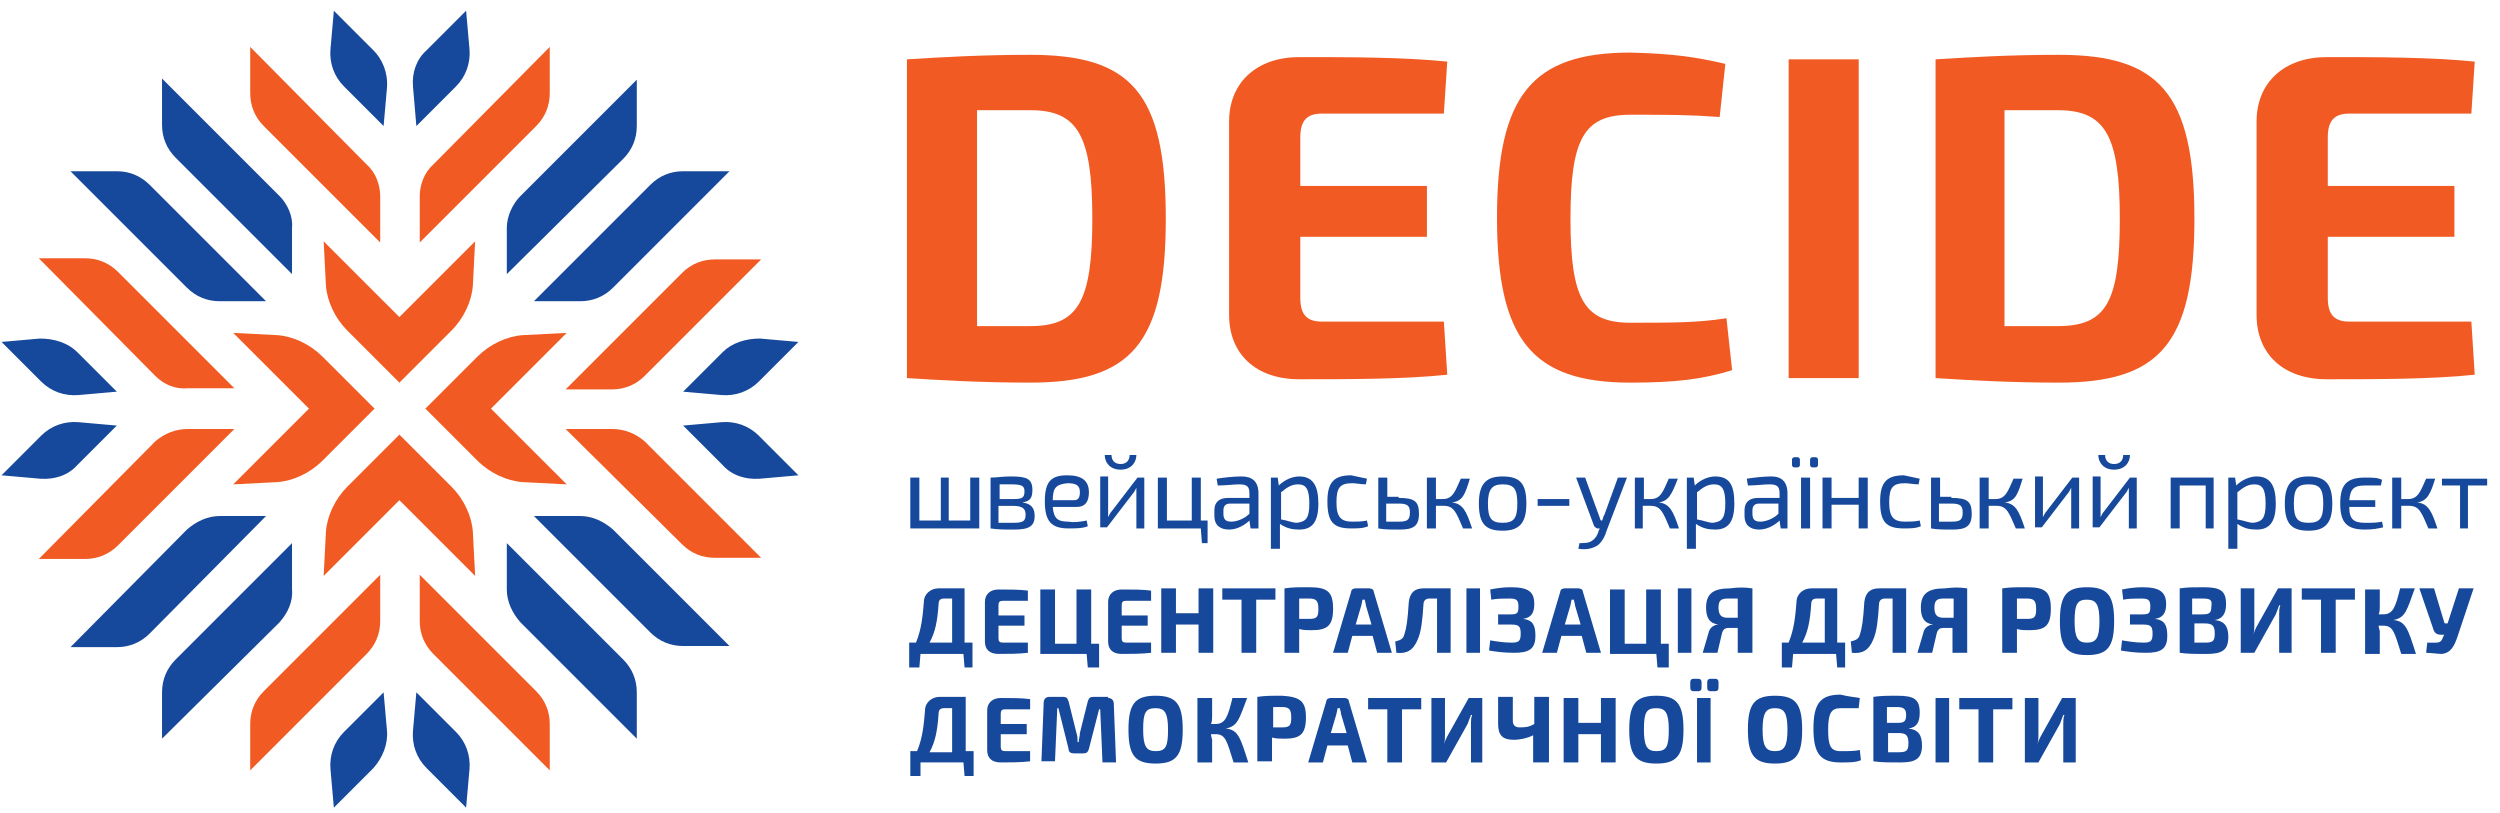<svg width="163" height="53" viewBox="0 0 163 53" fill="none" xmlns="http://www.w3.org/2000/svg">
<g clip-path="url(#clip0_24_1101)">
<path d="M39.971 18.756L47.562 11.165H44.54C43.729 11.165 42.992 11.46 42.403 12.049L34.812 19.64H37.833C38.644 19.64 39.381 19.346 39.971 18.756Z" fill="#16489B"/>
<path d="M42.035 28.779L49.626 36.37H46.605C45.794 36.37 45.057 36.076 44.468 35.486L36.877 27.969H39.898C40.709 27.969 41.446 28.264 42.035 28.779Z" fill="#F15A22"/>
<path d="M10.122 24.505L2.531 16.84H5.552C6.363 16.84 7.1 17.135 7.69 17.724L15.281 25.315H12.259C11.448 25.389 10.711 25.094 10.122 24.505Z" fill="#F15A22"/>
<path d="M12.187 18.756L4.596 11.165H7.617C8.428 11.165 9.165 11.46 9.755 12.049L17.346 19.64H14.324C13.513 19.64 12.776 19.346 12.187 18.756Z" fill="#16489B"/>
<path d="M18.23 12.786L10.565 5.121V8.143C10.565 8.953 10.86 9.69 11.449 10.28L19.04 17.871V14.849C19.114 14.112 18.745 13.302 18.23 12.786Z" fill="#16489B"/>
<path d="M23.904 10.723L16.314 3.059V6.08C16.314 6.891 16.608 7.628 17.198 8.218L24.789 15.809V12.787C24.789 12.05 24.494 11.239 23.904 10.723Z" fill="#F15A22"/>
<path d="M5.037 22.958L7.617 25.537L5.111 25.758C4.227 25.832 3.342 25.537 2.679 24.874L0.1 22.294L2.605 22.073C3.563 22.073 4.448 22.368 5.037 22.958Z" fill="#16489B"/>
<path d="M24.347 3.28L21.768 0.7L21.547 3.206C21.473 4.09 21.768 4.975 22.431 5.638L25.011 8.218L25.232 5.712C25.305 4.754 24.937 3.869 24.347 3.28Z" fill="#16489B"/>
<path d="M42.035 24.505L49.626 16.914H46.605C45.794 16.914 45.057 17.209 44.468 17.799L36.877 25.39H39.898C40.709 25.39 41.446 25.095 42.035 24.505Z" fill="#F15A22"/>
<path d="M33.928 12.787L41.519 5.196V8.218C41.519 9.029 41.224 9.766 40.635 10.355L33.044 17.872V14.851C33.044 14.114 33.412 13.303 33.928 12.787Z" fill="#16489B"/>
<path d="M28.253 10.723L35.844 3.059V6.08C35.844 6.891 35.549 7.628 34.959 8.218L27.368 15.809V12.787C27.368 12.05 27.663 11.239 28.253 10.723Z" fill="#F15A22"/>
<path d="M47.12 22.958L44.54 25.537L47.046 25.758C47.93 25.832 48.815 25.537 49.478 24.874L52.057 22.294L49.552 22.073C48.593 22.073 47.709 22.368 47.12 22.958Z" fill="#16489B"/>
<path d="M27.811 3.28L30.39 0.7L30.611 3.206C30.685 4.09 30.39 4.975 29.727 5.638L27.147 8.218L26.926 5.638C26.852 4.754 27.147 3.869 27.811 3.28Z" fill="#16489B"/>
<path d="M10.122 28.779L2.531 36.444H5.552C6.363 36.444 7.1 36.149 7.69 35.56L15.281 27.969H12.259C11.448 27.969 10.711 28.264 10.122 28.779Z" fill="#F15A22"/>
<path d="M12.187 34.529L4.596 42.194H7.617C8.428 42.194 9.165 41.899 9.755 41.309L17.346 33.645H14.324C13.513 33.645 12.776 34.013 12.187 34.529Z" fill="#16489B"/>
<path d="M18.23 40.571L10.565 48.162V45.14C10.565 44.33 10.86 43.593 11.449 43.003L19.04 35.412V38.434C19.114 39.245 18.745 39.981 18.23 40.571Z" fill="#16489B"/>
<path d="M23.904 42.636L16.314 50.227V47.205C16.314 46.394 16.608 45.657 17.198 45.068L24.789 37.477V40.498C24.789 41.309 24.494 42.046 23.904 42.636Z" fill="#F15A22"/>
<path d="M5.037 30.326L7.617 27.747L5.111 27.526C4.227 27.452 3.342 27.747 2.679 28.41L0.1 30.99L2.605 31.211C3.563 31.284 4.448 30.99 5.037 30.326Z" fill="#16489B"/>
<path d="M24.347 50.078L21.768 52.658L21.547 50.152C21.473 49.268 21.768 48.383 22.431 47.72L25.011 45.141L25.232 47.646C25.305 48.531 24.937 49.415 24.347 50.078Z" fill="#16489B"/>
<path d="M39.971 34.529L47.562 42.12H44.54C43.729 42.12 42.992 41.825 42.403 41.236L34.812 33.645H37.833C38.644 33.645 39.381 34.013 39.971 34.529Z" fill="#16489B"/>
<path d="M33.928 40.571L41.519 48.162V45.14C41.519 44.33 41.224 43.593 40.635 43.003L33.044 35.412V38.434C33.044 39.245 33.412 39.981 33.928 40.571Z" fill="#16489B"/>
<path d="M28.253 42.636L35.844 50.227V47.205C35.844 46.394 35.549 45.657 34.959 45.068L27.368 37.477V40.498C27.368 41.309 27.663 42.046 28.253 42.636Z" fill="#F15A22"/>
<path d="M47.12 30.326L44.54 27.747L47.046 27.526C47.93 27.452 48.815 27.747 49.478 28.41L52.057 30.99L49.552 31.211C48.593 31.284 47.709 30.99 47.12 30.326Z" fill="#16489B"/>
<path d="M27.811 50.078L30.39 52.658L30.611 50.152C30.685 49.268 30.39 48.383 29.727 47.72L27.147 45.141L26.926 47.646C26.852 48.531 27.147 49.415 27.811 50.078Z" fill="#16489B"/>
<path d="M26.041 20.673L21.103 15.735L21.25 18.61C21.324 19.641 21.84 20.747 22.651 21.558L23.904 22.811L26.041 24.948L27.294 23.695L28.178 22.811L29.431 21.558C30.242 20.747 30.758 19.641 30.831 18.61L30.979 15.735L26.041 20.673Z" fill="#F15A22"/>
<path d="M20.145 26.643L15.207 31.581L18.081 31.433C19.113 31.36 20.219 30.844 21.029 30.033L22.282 28.78L24.419 26.643L23.166 25.39L22.282 24.506L21.029 23.253C20.219 22.442 19.113 21.926 18.081 21.852L15.207 21.705L20.145 26.643Z" fill="#F15A22"/>
<path d="M32.011 26.643L36.949 31.581L34.075 31.433C33.043 31.36 31.937 30.844 31.127 30.033L29.874 28.78L27.736 26.643L28.989 25.39L29.874 24.506L31.127 23.253C31.937 22.442 33.043 21.926 34.075 21.852L36.949 21.705L32.011 26.643Z" fill="#F15A22"/>
<path d="M26.041 32.611L21.103 37.549L21.25 34.675C21.324 33.643 21.84 32.538 22.651 31.727L23.904 30.474L26.041 28.337L27.294 29.59L28.178 30.474L29.431 31.727C30.242 32.538 30.758 33.643 30.831 34.675L30.979 37.549L26.041 32.611Z" fill="#F15A22"/>
<path d="M76.01 14.261C76.01 22.441 73.726 24.947 67.166 24.947C64.071 24.947 61.492 24.8 59.133 24.652V3.869C61.492 3.722 64.071 3.574 67.166 3.574C73.726 3.574 76.01 6.006 76.01 14.261ZM71.22 14.261C71.22 8.807 70.262 7.185 67.166 7.185C65.84 7.185 64.734 7.185 63.703 7.185V21.262C64.734 21.262 65.914 21.262 67.166 21.262C70.262 21.262 71.22 19.714 71.22 14.261Z" fill="#F15A22"/>
<path d="M94.361 24.432C91.561 24.727 87.949 24.727 84.707 24.727C81.906 24.727 80.137 23.105 80.137 20.526V7.924C80.137 5.344 81.98 3.723 84.707 3.723C87.949 3.723 91.487 3.723 94.361 4.017L94.14 7.408H86.18C85.222 7.408 84.78 7.85 84.78 8.955V12.124H93.035V15.441H84.78V19.421C84.78 20.526 85.222 20.968 86.18 20.968H94.14L94.361 24.432Z" fill="#F15A22"/>
<path d="M112.492 4.165L112.123 7.629C110.133 7.481 108.88 7.481 106.301 7.481C103.279 7.481 102.395 9.029 102.395 14.261C102.395 19.494 103.279 21.042 106.301 21.042C109.102 21.042 110.723 21.042 112.565 20.747L112.934 24.137C111.018 24.727 109.249 24.948 106.301 24.948C99.889 24.948 97.605 22.147 97.605 14.188C97.605 6.228 99.889 3.428 106.301 3.428C109.175 3.501 110.576 3.723 112.492 4.165Z" fill="#F15A22"/>
<path d="M116.619 24.652V3.869H121.188V24.652H116.619Z" fill="#F15A22"/>
<path d="M143.076 14.261C143.076 22.441 140.791 24.947 134.232 24.947C131.137 24.947 128.557 24.8 126.199 24.652V3.869C128.557 3.722 131.137 3.574 134.232 3.574C140.717 3.574 143.076 6.006 143.076 14.261ZM138.212 14.261C138.212 8.807 137.254 7.185 134.158 7.185C132.832 7.185 131.726 7.185 130.694 7.185V21.262C131.726 21.262 132.905 21.262 134.158 21.262C137.327 21.262 138.212 19.714 138.212 14.261Z" fill="#F15A22"/>
<path d="M161.353 24.432C158.553 24.727 154.942 24.727 151.699 24.727C148.898 24.727 147.129 23.105 147.129 20.526V7.924C147.129 5.344 148.972 3.723 151.699 3.723C154.942 3.723 158.479 3.723 161.353 4.017L161.132 7.408H153.173C152.215 7.408 151.772 7.85 151.772 8.955V12.124H160.027V15.441H151.772V19.421C151.772 20.526 152.215 20.968 153.173 20.968H161.132L161.353 24.432Z" fill="#F15A22"/>
<path d="M63.553 43.52H62.89L62.816 42.636H60.016L59.942 43.52H59.279V41.899H59.721C60.09 41.014 60.163 40.13 60.237 39.246C60.237 38.73 60.679 38.361 61.195 38.361H62.89V41.899H63.406V43.52H63.553ZM62.079 39.025H61.563C61.342 39.025 61.195 39.098 61.195 39.393C61.121 40.499 60.974 41.236 60.605 41.899H62.079V39.025Z" fill="#16489B"/>
<path d="M67.017 42.562C66.428 42.635 65.691 42.635 65.101 42.635C64.512 42.635 64.217 42.341 64.217 41.825V39.245C64.217 38.729 64.585 38.435 65.101 38.435C65.764 38.435 66.501 38.435 67.017 38.508V39.172H65.396C65.175 39.172 65.101 39.245 65.101 39.466V40.13H66.796V40.793H65.101V41.604C65.101 41.825 65.175 41.898 65.396 41.898H67.017V42.562Z" fill="#16489B"/>
<path d="M71.587 43.52H70.924L70.85 42.635H67.829V38.435H68.787V41.972H70.187V38.435H71.145V41.972H71.661V43.52H71.587Z" fill="#16489B"/>
<path d="M75.051 42.562C74.461 42.635 73.724 42.635 73.134 42.635C72.545 42.635 72.25 42.341 72.25 41.825V39.245C72.25 38.729 72.618 38.435 73.134 38.435C73.798 38.435 74.535 38.435 75.051 38.508V39.172H73.429C73.208 39.172 73.134 39.245 73.134 39.466V40.13H74.829V40.793H73.134V41.604C73.134 41.825 73.208 41.898 73.429 41.898H75.051V42.562Z" fill="#16489B"/>
<path d="M79.103 42.562H78.145V40.72H76.671V42.562H75.713V38.361H76.671V39.983H78.145V38.361H79.103V42.562Z" fill="#16489B"/>
<path d="M81.905 39.098V42.562H80.947V39.098H79.694V38.361H83.158V39.098H81.905Z" fill="#16489B"/>
<path d="M86.917 39.688C86.917 40.794 86.548 41.089 85.516 41.089C85.222 41.089 85 41.089 84.706 41.015V42.563H83.748V38.362C84.263 38.288 84.558 38.288 85.369 38.288C86.548 38.288 86.917 38.583 86.917 39.688ZM85.369 40.352C85.885 40.352 85.959 40.204 85.959 39.688C85.959 39.172 85.811 39.025 85.369 39.025H84.706V40.352H85.369Z" fill="#16489B"/>
<path d="M88.169 41.457L87.875 42.562H86.916L88.096 38.582C88.096 38.435 88.243 38.361 88.391 38.361H89.275C89.422 38.361 89.57 38.435 89.57 38.582L90.749 42.562H89.791L89.496 41.457H88.169ZM89.054 39.467C89.054 39.319 88.98 39.172 88.98 39.098H88.833L88.759 39.467L88.391 40.72H89.422L89.054 39.467Z" fill="#16489B"/>
<path d="M94.654 42.562H93.696V39.025H93.18C92.959 39.025 92.812 39.172 92.812 39.393C92.738 40.499 92.664 41.162 92.443 41.678C92.148 42.415 91.706 42.636 91.043 42.562L90.969 41.825C91.264 41.752 91.485 41.678 91.559 41.383C91.706 40.941 91.78 40.425 91.854 39.246C91.927 38.656 92.222 38.361 92.812 38.361H94.581V42.562H94.654Z" fill="#16489B"/>
<path d="M95.612 42.562V38.361H96.497V42.562H95.612Z" fill="#16489B"/>
<path d="M100.035 39.394C100.035 39.983 99.814 40.278 99.298 40.352C99.961 40.425 100.109 40.794 100.109 41.457C100.109 42.342 99.666 42.563 98.708 42.563C98.045 42.563 97.529 42.489 97.087 42.415L97.161 41.752C97.603 41.826 98.045 41.899 98.561 41.899C99.003 41.899 99.15 41.826 99.15 41.31C99.15 40.794 99.003 40.72 98.487 40.72H97.677V40.057H98.487C98.929 40.057 99.003 39.983 99.003 39.541C99.003 39.099 98.856 39.025 98.413 39.025C97.971 39.025 97.603 39.025 97.234 39.099L97.161 38.435C97.529 38.362 97.971 38.288 98.487 38.288C99.666 38.288 100.035 38.583 100.035 39.394Z" fill="#16489B"/>
<path d="M101.804 41.457L101.509 42.562H100.551L101.73 38.582C101.73 38.435 101.877 38.361 102.025 38.361H102.909C103.057 38.361 103.204 38.435 103.204 38.582L104.383 42.562H103.425L103.13 41.457H101.804ZM102.688 39.467C102.688 39.319 102.614 39.172 102.614 39.098H102.467L102.393 39.467L102.025 40.72H103.057L102.688 39.467Z" fill="#16489B"/>
<path d="M108.73 43.52H108.067L107.993 42.635H104.972V38.435H105.93V41.972H107.33V38.435H108.288V41.972H108.804V43.52H108.73Z" fill="#16489B"/>
<path d="M109.395 42.562V38.361H110.279V42.562H109.395Z" fill="#16489B"/>
<path d="M114.258 38.362V42.563H113.3V40.941H112.711C112.49 40.941 112.342 41.015 112.269 41.31L111.974 42.563H111.016L111.384 41.31C111.458 40.868 111.826 40.72 112.047 40.72C111.458 40.647 111.237 40.278 111.237 39.615C111.237 38.73 111.679 38.362 112.784 38.362C113.374 38.288 113.742 38.288 114.258 38.362ZM113.3 39.025H112.637C112.195 39.025 112.047 39.173 112.047 39.615C112.047 40.057 112.195 40.278 112.637 40.278H113.3V39.025Z" fill="#16489B"/>
<path d="M120.45 43.52H119.787L119.713 42.636H116.912L116.839 43.52H116.175V41.899H116.617C116.986 41.014 117.06 40.13 117.133 39.246C117.133 38.73 117.576 38.361 118.091 38.361H119.787V41.899H120.302V43.52H120.45ZM118.976 39.025H118.46C118.239 39.025 118.091 39.098 118.091 39.393C118.018 40.499 117.87 41.236 117.502 41.899H118.976V39.025Z" fill="#16489B"/>
<path d="M124.355 42.562H123.397V39.025H122.881C122.66 39.025 122.512 39.172 122.512 39.393C122.439 40.499 122.365 41.162 122.144 41.678C121.849 42.415 121.407 42.636 120.744 42.562L120.67 41.825C120.965 41.752 121.186 41.678 121.26 41.383C121.407 40.941 121.481 40.425 121.554 39.246C121.628 38.656 121.923 38.361 122.512 38.361H124.281V42.562H124.355Z" fill="#16489B"/>
<path d="M128.261 38.362V42.563H127.303V40.941H126.714C126.493 40.941 126.345 41.015 126.271 41.31L125.977 42.563H125.019L125.387 41.31C125.461 40.868 125.829 40.72 126.05 40.72C125.461 40.647 125.24 40.278 125.24 39.615C125.24 38.73 125.682 38.362 126.787 38.362C127.451 38.288 127.745 38.288 128.261 38.362ZM127.377 39.025H126.714C126.271 39.025 126.124 39.173 126.124 39.615C126.124 40.057 126.271 40.278 126.714 40.278H127.377V39.025Z" fill="#16489B"/>
<path d="M133.715 39.688C133.715 40.794 133.347 41.089 132.315 41.089C132.02 41.089 131.799 41.089 131.504 41.015V42.563H130.546V38.362C131.062 38.288 131.357 38.288 132.168 38.288C133.347 38.288 133.715 38.583 133.715 39.688ZM132.168 40.352C132.684 40.352 132.757 40.204 132.757 39.688C132.757 39.172 132.61 39.025 132.168 39.025H131.504V40.352H132.168Z" fill="#16489B"/>
<path d="M137.842 40.499C137.842 42.194 137.4 42.71 136.073 42.71C134.747 42.71 134.305 42.194 134.305 40.499C134.305 38.804 134.747 38.288 136.073 38.288C137.4 38.288 137.842 38.804 137.842 40.499ZM135.263 40.499C135.263 41.605 135.484 41.899 136.073 41.899C136.663 41.899 136.884 41.605 136.884 40.499C136.884 39.394 136.663 39.099 136.073 39.099C135.484 39.099 135.263 39.32 135.263 40.499Z" fill="#16489B"/>
<path d="M141.232 39.394C141.232 39.983 141.011 40.278 140.495 40.352C141.158 40.425 141.306 40.794 141.306 41.457C141.306 42.342 140.864 42.563 139.906 42.563C139.242 42.563 138.726 42.489 138.284 42.415L138.358 41.752C138.8 41.826 139.242 41.899 139.758 41.899C140.2 41.899 140.348 41.826 140.348 41.31C140.348 40.794 140.2 40.72 139.684 40.72H138.874V40.057H139.684C140.127 40.057 140.2 39.983 140.2 39.541C140.2 39.099 140.053 39.025 139.611 39.025C139.169 39.025 138.8 39.025 138.432 39.099L138.358 38.435C138.726 38.362 139.169 38.288 139.684 38.288C140.79 38.288 141.232 38.583 141.232 39.394Z" fill="#16489B"/>
<path d="M144.402 40.425C145.065 40.499 145.286 40.868 145.286 41.531C145.286 42.415 144.844 42.636 143.886 42.636C143.075 42.636 142.633 42.636 142.117 42.563V38.362C142.633 38.288 143.002 38.288 143.665 38.288C144.77 38.288 145.139 38.509 145.139 39.394C145.139 39.983 144.918 40.352 144.402 40.425ZM143.591 39.025H142.928V40.057H143.591C144.033 40.057 144.181 39.983 144.181 39.541C144.254 39.099 144.107 39.025 143.591 39.025ZM143.739 41.899C144.254 41.899 144.402 41.826 144.402 41.31C144.402 40.794 144.254 40.647 143.739 40.647H143.075V41.899H143.739Z" fill="#16489B"/>
<path d="M148.602 42.562V40.056C148.602 39.835 148.602 39.688 148.676 39.467H148.602C148.528 39.688 148.455 39.835 148.381 40.056L146.981 42.562H146.096V38.361H146.981V40.793C146.981 41.014 146.981 41.162 146.907 41.383C146.981 41.162 147.054 41.014 147.128 40.867L148.528 38.361H149.413V42.562H148.602Z" fill="#16489B"/>
<path d="M152.288 39.098V42.562H151.33V39.098H150.077V38.361H153.541V39.098H152.288Z" fill="#16489B"/>
<path d="M156.046 40.425C156.857 40.499 157.004 41.014 157.52 42.636H156.562C156.12 41.236 156.046 40.793 155.383 40.793H155.088C155.088 40.941 155.162 41.088 155.162 41.162V42.636H154.204V38.435H155.162V39.541C155.162 39.688 155.162 39.909 155.088 40.056H155.383C156.046 40.056 156.193 39.541 156.488 38.361H157.446C156.93 39.762 156.857 40.278 156.046 40.425Z" fill="#16489B"/>
<path d="M160.247 41.457C160.026 42.12 159.805 42.562 159.215 42.636C158.92 42.636 158.478 42.562 158.183 42.562L158.257 41.899C158.994 41.899 159.141 41.973 159.289 41.53L159.363 41.383H159.142C158.847 41.383 158.699 41.236 158.626 40.941L157.741 38.361H158.699L159.363 40.572C159.363 40.646 159.436 40.646 159.436 40.646H159.584L160.321 38.361H161.279L160.247 41.457Z" fill="#16489B"/>
<path d="M63.553 50.594H62.89L62.816 49.71H60.016V50.594H59.352V48.973H59.795C60.163 48.089 60.237 47.204 60.311 46.32C60.311 45.804 60.753 45.435 61.269 45.435H62.964V48.973H63.48V50.594H63.553ZM62.079 46.172H61.563C61.342 46.172 61.195 46.246 61.195 46.541C61.121 47.647 60.974 48.383 60.605 49.047H62.079V46.172Z" fill="#16489B"/>
<path d="M67.164 49.637C66.575 49.711 65.838 49.711 65.248 49.711C64.659 49.711 64.364 49.416 64.364 48.9V46.321C64.364 45.805 64.732 45.51 65.248 45.51C65.912 45.51 66.648 45.51 67.164 45.584V46.247H65.543C65.322 46.247 65.248 46.321 65.248 46.542V47.205H66.943V47.868H65.248V48.679C65.248 48.9 65.322 48.974 65.543 48.974H67.164V49.637Z" fill="#16489B"/>
<path d="M72.25 45.509C72.471 45.509 72.619 45.657 72.619 45.878L72.766 49.71H71.882L71.734 46.246H71.66L70.997 48.826C70.924 49.047 70.85 49.12 70.629 49.12H70.039C69.818 49.12 69.671 49.047 69.671 48.826L69.007 46.172H68.934L68.786 49.636H67.902L68.049 45.804C68.049 45.583 68.197 45.435 68.418 45.435H69.302C69.523 45.435 69.597 45.509 69.671 45.73L70.186 47.794C70.26 48.015 70.26 48.162 70.26 48.383H70.334C70.334 48.162 70.408 48.015 70.408 47.794L70.924 45.73C70.997 45.509 71.071 45.435 71.292 45.435H72.25V45.509Z" fill="#16489B"/>
<path d="M77.114 47.573C77.114 49.268 76.671 49.784 75.345 49.784C74.018 49.784 73.576 49.268 73.576 47.573C73.576 45.878 74.018 45.362 75.345 45.362C76.671 45.362 77.114 45.878 77.114 47.573ZM74.534 47.573C74.534 48.679 74.755 48.974 75.345 48.974C76.008 48.974 76.156 48.679 76.156 47.573C76.156 46.468 75.934 46.173 75.345 46.173C74.682 46.173 74.534 46.468 74.534 47.573Z" fill="#16489B"/>
<path d="M79.914 47.5C80.725 47.573 80.872 48.089 81.388 49.711H80.43C79.988 48.31 79.914 47.868 79.251 47.868H78.956C78.956 48.016 79.03 48.163 79.03 48.237V49.711H78.072V45.51H79.03V46.689C79.03 46.836 79.03 47.057 78.956 47.205H79.251C79.914 47.205 80.062 46.689 80.356 45.51H81.314C80.799 46.836 80.725 47.352 79.914 47.5Z" fill="#16489B"/>
<path d="M85.147 46.763C85.147 47.868 84.779 48.163 83.747 48.163C83.452 48.163 83.231 48.163 82.936 48.089V49.637H81.978V45.436C82.494 45.362 82.789 45.362 83.599 45.362C84.779 45.436 85.147 45.731 85.147 46.763ZM83.599 47.426C84.115 47.426 84.189 47.279 84.189 46.763C84.189 46.247 84.042 46.099 83.599 46.099H83.01V47.426H83.599Z" fill="#16489B"/>
<path d="M86.548 48.605L86.253 49.711H85.295L86.474 45.731C86.474 45.584 86.621 45.51 86.769 45.51H87.653C87.801 45.51 87.948 45.584 87.948 45.731L89.127 49.711H88.169L87.874 48.605H86.548ZM87.432 46.542C87.432 46.394 87.359 46.247 87.359 46.173H87.211L87.137 46.542L86.769 47.794H87.801L87.432 46.542Z" fill="#16489B"/>
<path d="M91.412 46.247V49.711H90.454V46.247H89.201V45.51H92.665V46.247H91.412Z" fill="#16489B"/>
<path d="M95.907 49.711V47.205C95.907 46.984 95.907 46.836 95.981 46.615H95.907C95.833 46.836 95.76 46.984 95.686 47.205L94.286 49.711H93.328V45.51H94.212V47.942C94.212 48.163 94.212 48.31 94.138 48.531C94.212 48.31 94.286 48.163 94.359 48.016L95.76 45.51H96.644V49.711H95.907Z" fill="#16489B"/>
<path d="M100.92 49.71H99.961V47.941C99.519 48.162 99.003 48.236 98.709 48.236C97.972 48.236 97.677 47.941 97.677 47.204V45.435H98.635V46.983C98.635 47.278 98.782 47.425 99.077 47.425C99.372 47.425 99.667 47.425 100.035 47.204V45.435H100.993V49.71H100.92Z" fill="#16489B"/>
<path d="M105.34 49.711H104.382V47.868H102.908V49.711H101.95V45.51H102.908V47.131H104.382V45.51H105.34V49.711Z" fill="#16489B"/>
<path d="M109.763 47.573C109.763 49.268 109.321 49.784 107.994 49.784C106.668 49.784 106.226 49.268 106.226 47.573C106.226 45.878 106.668 45.362 107.994 45.362C109.321 45.362 109.763 45.878 109.763 47.573ZM107.184 47.573C107.184 48.679 107.405 48.974 107.994 48.974C108.658 48.974 108.805 48.679 108.805 47.573C108.805 46.468 108.584 46.173 107.994 46.173C107.331 46.173 107.184 46.468 107.184 47.573Z" fill="#16489B"/>
<path d="M110.72 44.257C110.868 44.257 110.942 44.331 110.942 44.478V44.846C110.942 44.994 110.868 45.068 110.72 45.068H110.426C110.278 45.068 110.205 44.994 110.205 44.846V44.478C110.205 44.331 110.278 44.257 110.426 44.257H110.72ZM110.647 49.711V45.51H111.531V49.711H110.647ZM111.826 44.257C111.973 44.257 112.047 44.331 112.047 44.478V44.846C112.047 44.994 111.973 45.068 111.826 45.068H111.531C111.384 45.068 111.31 44.994 111.31 44.846V44.478C111.31 44.331 111.384 44.257 111.531 44.257H111.826Z" fill="#16489B"/>
<path d="M117.501 47.573C117.501 49.268 117.059 49.784 115.732 49.784C114.406 49.784 113.963 49.268 113.963 47.573C113.963 45.878 114.406 45.362 115.732 45.362C117.059 45.362 117.501 45.878 117.501 47.573ZM114.921 47.573C114.921 48.679 115.143 48.974 115.732 48.974C116.322 48.974 116.543 48.679 116.543 47.573C116.543 46.468 116.322 46.173 115.732 46.173C115.143 46.173 114.921 46.468 114.921 47.573Z" fill="#16489B"/>
<path d="M121.259 45.511L121.185 46.174C120.817 46.174 120.522 46.174 120.006 46.174C119.416 46.174 119.195 46.469 119.195 47.575C119.195 48.606 119.343 48.975 120.006 48.975C120.596 48.975 120.89 48.975 121.259 48.901L121.333 49.565C120.964 49.712 120.596 49.712 120.006 49.712C118.679 49.712 118.237 49.122 118.237 47.501C118.237 45.88 118.679 45.29 120.006 45.29C120.596 45.437 120.89 45.437 121.259 45.511Z" fill="#16489B"/>
<path d="M124.429 47.5C125.092 47.573 125.313 47.942 125.313 48.605C125.313 49.489 124.871 49.711 123.913 49.711C123.102 49.711 122.66 49.711 122.144 49.637V45.436C122.66 45.362 123.028 45.362 123.692 45.362C124.797 45.362 125.166 45.583 125.166 46.468C125.166 47.131 124.945 47.426 124.429 47.5ZM123.692 46.099H123.028V47.131H123.692C124.134 47.131 124.281 47.057 124.281 46.615C124.281 46.247 124.134 46.099 123.692 46.099ZM123.765 49.047C124.281 49.047 124.429 48.974 124.429 48.458C124.429 47.942 124.281 47.794 123.765 47.794H123.102V49.047H123.765Z" fill="#16489B"/>
<path d="M126.198 49.711V45.51H127.082V49.711H126.198Z" fill="#16489B"/>
<path d="M129.956 46.247V49.711H128.998V46.247H127.745V45.51H131.209V46.247H129.956Z" fill="#16489B"/>
<path d="M134.526 49.711V47.205C134.526 46.984 134.526 46.836 134.6 46.615H134.526C134.453 46.836 134.379 46.984 134.305 47.205L132.905 49.711H132.021V45.51H132.905V47.942C132.905 48.163 132.905 48.31 132.831 48.531C132.905 48.31 132.979 48.163 133.052 48.016L134.453 45.51H135.337V49.711H134.526Z" fill="#16489B"/>
<path d="M63.701 34.454H59.352V31.138H59.942V33.938H61.342V31.138H61.858V33.938H63.259V31.138H63.848V34.454H63.701Z" fill="#16489B"/>
<path d="M66.648 32.76C67.238 32.833 67.459 33.128 67.459 33.644C67.459 34.307 67.091 34.528 66.133 34.528C65.469 34.528 65.101 34.528 64.585 34.455V31.138C65.027 31.138 65.322 31.064 65.912 31.064C66.943 31.064 67.312 31.212 67.312 31.949C67.312 32.465 67.164 32.686 66.648 32.76ZM65.175 31.58V32.538H66.059C66.648 32.538 66.796 32.465 66.796 32.023C66.796 31.654 66.575 31.58 65.912 31.58C65.617 31.58 65.396 31.58 65.175 31.58ZM66.059 34.086C66.648 34.086 66.87 34.012 66.87 33.57C66.87 33.128 66.648 32.981 65.985 32.981H65.101V34.086H66.059Z" fill="#16489B"/>
<path d="M70.85 33.938L70.924 34.307C70.629 34.454 70.039 34.454 69.671 34.454C68.565 34.454 68.123 34.012 68.123 32.685C68.123 31.359 68.565 30.99 69.597 30.99C70.555 30.99 70.997 31.359 70.997 32.096C70.997 32.685 70.776 33.054 70.187 33.054H68.639C68.713 33.864 69.007 34.012 69.671 34.012C70.039 34.086 70.481 34.012 70.85 33.938ZM68.639 32.612H70.039C70.334 32.612 70.408 32.391 70.408 32.096C70.408 31.654 70.187 31.506 69.597 31.506C68.86 31.58 68.639 31.801 68.639 32.612Z" fill="#16489B"/>
<path d="M74.092 34.455V32.243C74.092 32.096 74.092 31.949 74.092 31.801C74.019 31.949 73.945 32.096 73.871 32.17L72.176 34.381H71.734V31.064H72.25V33.275C72.25 33.423 72.25 33.57 72.25 33.718C72.323 33.57 72.397 33.423 72.471 33.349L74.166 31.138H74.608V34.455H74.092ZM74.092 29.664C74.092 30.18 73.724 30.622 73.061 30.622C72.397 30.622 72.029 30.18 72.029 29.664H72.471C72.471 30.033 72.692 30.254 73.061 30.254C73.429 30.254 73.65 30.033 73.65 29.664H74.092Z" fill="#16489B"/>
<path d="M78.735 35.412H78.366L78.293 34.454H75.492V31.138H76.082V33.938H77.703V31.138H78.293V33.938H78.735V35.412Z" fill="#16489B"/>
<path d="M82.052 32.17V34.455H81.536L81.462 33.939C81.241 34.16 80.725 34.528 80.135 34.528C79.546 34.528 79.177 34.233 79.177 33.644V33.275C79.177 32.76 79.472 32.465 80.062 32.465H81.462V32.17C81.462 31.728 81.314 31.58 80.799 31.58C80.43 31.58 79.914 31.654 79.398 31.654L79.325 31.212C79.767 31.138 80.43 31.064 80.946 31.064C81.609 31.064 82.052 31.359 82.052 32.17ZM81.462 33.496V32.833H80.209C79.914 32.833 79.767 32.981 79.767 33.275V33.496C79.767 33.865 79.914 34.012 80.283 34.012C80.578 34.012 81.093 33.865 81.462 33.496Z" fill="#16489B"/>
<path d="M85.958 32.833C85.958 34.086 85.516 34.528 84.705 34.528C84.263 34.528 83.894 34.455 83.452 34.16C83.452 34.381 83.452 34.602 83.452 34.823V35.781H82.862V31.138H83.305L83.378 31.654C83.747 31.286 84.263 31.064 84.705 31.064C85.589 31.064 85.958 31.654 85.958 32.833ZM85.368 32.833C85.368 31.875 85.147 31.58 84.631 31.58C84.263 31.58 83.968 31.728 83.526 32.096V33.865C83.968 33.939 84.263 34.086 84.557 34.086C85.147 34.012 85.368 33.791 85.368 32.833Z" fill="#16489B"/>
<path d="M89.127 31.211L89.053 31.58C88.758 31.58 88.39 31.506 88.169 31.506C87.358 31.506 87.137 31.801 87.137 32.759C87.137 33.717 87.432 34.012 88.169 34.012C88.39 34.012 88.832 34.012 89.127 33.938L89.201 34.307C88.906 34.454 88.463 34.454 88.095 34.454C86.916 34.454 86.547 34.012 86.547 32.685C86.547 31.432 86.99 30.99 88.095 30.99C88.39 31.064 88.832 31.138 89.127 31.211Z" fill="#16489B"/>
<path d="M91.19 32.464C92.222 32.464 92.517 32.685 92.517 33.496C92.517 34.307 92.148 34.528 91.264 34.528C90.601 34.528 90.306 34.528 89.864 34.454V31.138H90.453V32.391H91.19V32.464ZM91.19 34.012C91.706 34.012 91.927 33.938 91.927 33.422C91.927 32.98 91.78 32.833 91.19 32.833H90.38V34.012H91.19Z" fill="#16489B"/>
<path d="M94.655 32.759C95.392 32.833 95.613 33.349 95.981 34.454H95.392C94.949 33.422 94.802 32.98 94.139 32.98H93.623C93.623 33.054 93.623 33.201 93.623 33.275V34.454H93.033V31.138H93.623V32.169C93.623 32.317 93.623 32.391 93.623 32.538H94.065C94.728 32.538 94.876 32.022 95.244 31.211H95.834C95.539 32.169 95.392 32.685 94.655 32.759Z" fill="#16489B"/>
<path d="M99.519 32.833C99.519 34.086 99.076 34.602 97.971 34.602C96.865 34.602 96.423 34.16 96.423 32.833C96.423 31.58 96.865 31.064 97.971 31.064C99.15 31.064 99.519 31.58 99.519 32.833ZM97.013 32.833C97.013 33.791 97.234 34.086 97.971 34.086C98.708 34.086 98.929 33.791 98.929 32.833C98.929 31.875 98.708 31.58 97.971 31.58C97.308 31.58 97.013 31.875 97.013 32.833Z" fill="#16489B"/>
<path d="M100.255 32.981V32.539H102.319V32.981H100.255Z" fill="#16489B"/>
<path d="M104.751 34.602C104.677 34.896 104.456 35.339 104.162 35.56C103.793 35.781 103.425 35.854 102.909 35.781L102.982 35.412C103.277 35.412 103.572 35.412 103.793 35.265C104.014 35.117 104.162 34.896 104.235 34.602L104.309 34.454H104.162C104.088 34.454 104.014 34.38 103.94 34.307L102.761 31.138H103.351L104.235 33.57C104.309 33.717 104.309 33.865 104.383 33.938H104.456C104.53 33.791 104.53 33.644 104.604 33.57L105.488 31.138H106.078L104.751 34.602Z" fill="#16489B"/>
<path d="M108.141 32.759C108.878 32.833 109.099 33.349 109.468 34.454H108.878C108.436 33.422 108.288 32.98 107.625 32.98H107.109C107.109 33.054 107.109 33.201 107.109 33.275V34.454H106.593V31.138H107.183V32.169C107.183 32.317 107.183 32.391 107.183 32.538H107.625C108.288 32.538 108.436 32.022 108.804 31.211H109.394C109.025 32.169 108.804 32.685 108.141 32.759Z" fill="#16489B"/>
<path d="M113.079 32.833C113.079 34.086 112.637 34.528 111.826 34.528C111.384 34.528 111.016 34.455 110.573 34.16C110.573 34.381 110.573 34.602 110.573 34.823V35.781H109.984V31.138H110.426L110.5 31.654C110.868 31.286 111.384 31.064 111.826 31.064C112.784 31.064 113.079 31.654 113.079 32.833ZM112.49 32.833C112.49 31.875 112.269 31.58 111.753 31.58C111.384 31.58 111.089 31.728 110.647 32.096V33.865C111.089 33.939 111.384 34.086 111.679 34.086C112.269 34.012 112.49 33.791 112.49 32.833Z" fill="#16489B"/>
<path d="M116.543 32.17V34.455H116.101L116.027 33.939C115.806 34.16 115.29 34.528 114.701 34.528C114.111 34.528 113.743 34.233 113.743 33.644V33.275C113.743 32.76 114.037 32.465 114.627 32.465H116.027V32.17C116.027 31.728 115.88 31.58 115.364 31.58C114.996 31.58 114.48 31.654 113.964 31.654L113.89 31.212C114.332 31.138 114.996 31.064 115.511 31.064C116.101 31.064 116.543 31.359 116.543 32.17ZM115.954 33.496V32.833H114.701C114.406 32.833 114.259 32.981 114.259 33.275V33.496C114.259 33.865 114.406 34.012 114.774 34.012C115.069 34.012 115.585 33.865 115.954 33.496Z" fill="#16489B"/>
<path d="M117.206 29.811C117.28 29.811 117.354 29.885 117.354 29.959V30.327C117.354 30.401 117.28 30.475 117.206 30.475H116.985C116.912 30.475 116.838 30.401 116.838 30.327V29.959C116.838 29.885 116.912 29.811 116.985 29.811H117.206ZM117.427 34.455V31.138H118.017V34.455H117.427ZM118.386 29.811C118.459 29.811 118.533 29.885 118.533 29.959V30.327C118.533 30.401 118.459 30.475 118.386 30.475H118.164C118.091 30.475 118.017 30.401 118.017 30.327V29.959C118.017 29.885 118.091 29.811 118.164 29.811H118.386Z" fill="#16489B"/>
<path d="M121.776 34.454H121.186V32.907H119.417V34.454H118.828V31.138H119.417V32.464H121.186V31.138H121.776V34.454Z" fill="#16489B"/>
<path d="M125.165 31.211L125.091 31.58C124.796 31.58 124.428 31.506 124.207 31.506C123.396 31.506 123.175 31.801 123.175 32.759C123.175 33.717 123.47 34.012 124.207 34.012C124.428 34.012 124.87 34.012 125.165 33.938L125.239 34.307C124.944 34.454 124.502 34.454 124.133 34.454C122.954 34.454 122.585 34.012 122.585 32.685C122.585 31.432 123.028 30.99 124.133 30.99C124.428 31.064 124.87 31.138 125.165 31.211Z" fill="#16489B"/>
<path d="M127.23 32.464C128.262 32.464 128.556 32.685 128.556 33.496C128.556 34.307 128.188 34.528 127.304 34.528C126.64 34.528 126.346 34.528 125.903 34.454V31.138H126.493V32.391H127.23V32.464ZM127.23 34.012C127.746 34.012 127.967 33.938 127.967 33.422C127.967 32.98 127.82 32.833 127.23 32.833H126.419V34.012H127.23Z" fill="#16489B"/>
<path d="M130.694 32.759C131.431 32.833 131.652 33.349 132.02 34.454H131.431C130.988 33.422 130.841 32.98 130.178 32.98H129.662C129.662 33.054 129.662 33.201 129.662 33.275V34.454H129.072V31.138H129.662V32.169C129.662 32.317 129.662 32.391 129.662 32.538H130.104C130.767 32.538 130.915 32.022 131.283 31.211H131.873C131.578 32.169 131.431 32.685 130.694 32.759Z" fill="#16489B"/>
<path d="M135.042 34.455V32.244C135.042 32.096 135.042 31.949 135.042 31.801C134.968 31.949 134.895 32.096 134.821 32.17L133.126 34.381H132.684V31.064H133.199V33.275C133.199 33.423 133.199 33.57 133.199 33.718C133.273 33.57 133.347 33.423 133.421 33.349L135.116 31.138H135.558V34.455H135.042Z" fill="#16489B"/>
<path d="M138.8 34.455V32.243C138.8 32.096 138.8 31.949 138.8 31.801C138.727 31.949 138.653 32.096 138.579 32.17L136.884 34.381H136.442V31.064H136.958V33.275C136.958 33.423 136.958 33.57 136.958 33.718C137.031 33.57 137.105 33.423 137.179 33.349L138.874 31.138H139.316V34.455H138.8ZM138.874 29.664C138.874 30.18 138.505 30.622 137.842 30.622C137.179 30.622 136.81 30.18 136.81 29.664H137.253C137.253 30.033 137.474 30.254 137.842 30.254C138.211 30.254 138.432 30.033 138.432 29.664H138.874Z" fill="#16489B"/>
<path d="M144.402 34.454H143.812V31.654H142.117V34.454H141.527V31.138H144.328V34.454H144.402Z" fill="#16489B"/>
<path d="M148.381 32.833C148.381 34.086 147.939 34.528 147.129 34.528C146.686 34.528 146.318 34.455 145.876 34.16C145.876 34.381 145.876 34.602 145.876 34.823V35.781H145.286V31.138H145.728L145.802 31.654C146.171 31.286 146.686 31.064 147.129 31.064C148.013 31.064 148.381 31.654 148.381 32.833ZM147.718 32.833C147.718 31.875 147.497 31.58 146.981 31.58C146.613 31.58 146.318 31.728 145.876 32.096V33.865C146.318 33.939 146.613 34.086 146.908 34.086C147.497 34.012 147.718 33.791 147.718 32.833Z" fill="#16489B"/>
<path d="M152.066 32.833C152.066 34.086 151.623 34.602 150.518 34.602C149.412 34.602 148.97 34.16 148.97 32.833C148.97 31.58 149.412 31.064 150.518 31.064C151.623 31.064 152.066 31.58 152.066 32.833ZM149.56 32.833C149.56 33.791 149.781 34.086 150.518 34.086C151.255 34.086 151.476 33.791 151.476 32.833C151.476 31.875 151.255 31.58 150.518 31.58C149.781 31.58 149.56 31.875 149.56 32.833Z" fill="#16489B"/>
<path d="M155.383 34.38C155.088 34.454 154.719 34.528 154.203 34.528C153.024 34.528 152.582 34.086 152.582 32.833C152.582 31.58 153.024 31.138 154.203 31.138C154.719 31.138 155.014 31.138 155.309 31.285L155.235 31.654C154.867 31.654 154.646 31.654 154.203 31.654C153.466 31.654 153.245 31.875 153.172 32.612H154.867V33.054H153.172C153.172 33.865 153.466 34.086 154.203 34.086C154.719 34.086 154.94 34.086 155.309 34.012L155.383 34.38Z" fill="#16489B"/>
<path d="M157.594 32.759C158.331 32.833 158.552 33.349 158.92 34.454H158.331C157.888 33.422 157.741 32.98 157.078 32.98H156.562C156.562 33.054 156.562 33.201 156.562 33.275V34.454H155.972V31.138H156.562V32.169C156.562 32.317 156.562 32.391 156.562 32.538H157.004C157.667 32.538 157.815 32.022 158.183 31.211H158.773C158.478 32.169 158.257 32.685 157.594 32.759Z" fill="#16489B"/>
<path d="M160.91 31.653V34.454H160.395V31.653H159.215V31.211H162.163V31.653H160.91Z" fill="#16489B"/>
</g>
<defs>
<clipPath id="clip0_24_1101">
<rect width="163" height="53" fill="white"/>
</clipPath>
</defs>
</svg>

